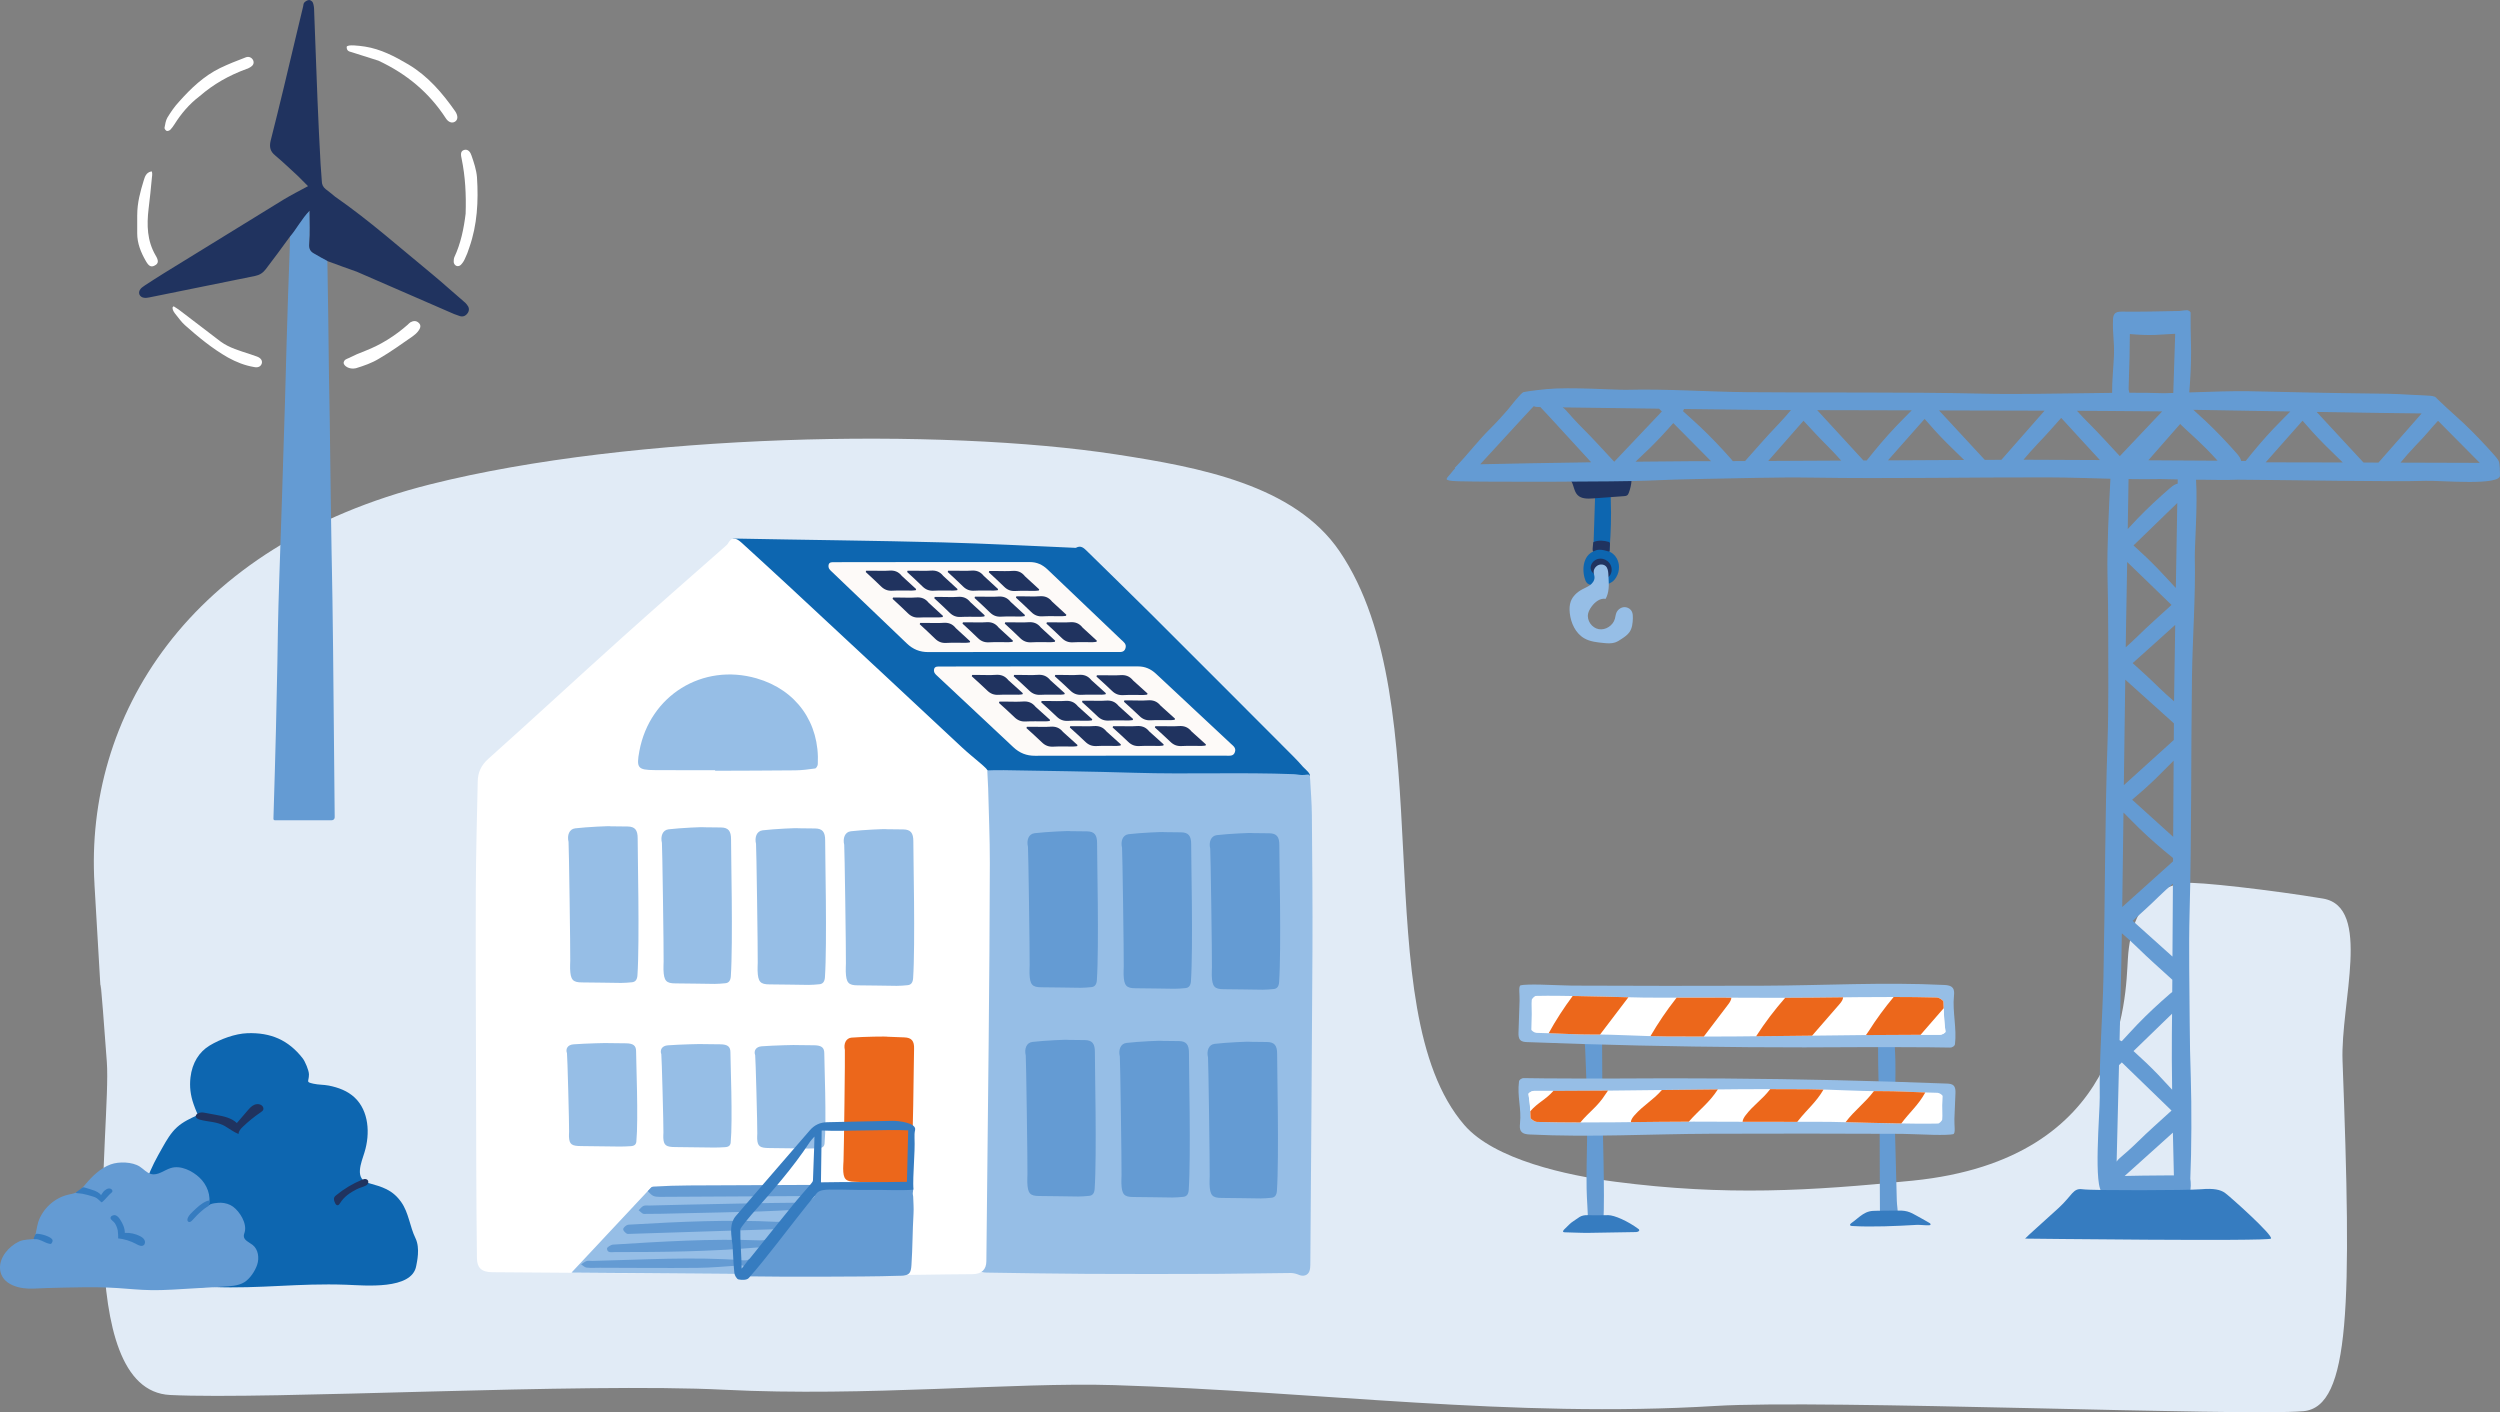 <?xml version="1.0" encoding="UTF-8"?>
<svg id="Ebene_1" data-name="Ebene 1" xmlns="http://www.w3.org/2000/svg" viewBox="0 0 1028.86 581.2">
  <rect x="0" y="0" width="1028.86" height="581.2" fill="#808080" stroke="none"/>
  <defs>
    <style>
      .cls-1 {
        fill: #367cc0;
      }

      .cls-2 {
        fill: #0d66b0;
      }

      .cls-3 {
        fill: #20335f;
      }

      .cls-4 {
        fill: #fff;
      }

      .cls-5 {
        fill: #e1ebf6;
      }

      .cls-6 {
        fill: #ec671b;
      }

      .cls-7 {
        fill: #fdfaf8;
      }

      .cls-8 {
        fill: #649bd3;
      }

      .cls-9 {
        fill: #96bee6;
      }
    </style>
  </defs>
  <path class="cls-5" d="M38.87,363.81c5.6,94.45-.49-2.81,5.1,73.28,1.91,25.96-14.51,134.98,26.03,137.01,40.54,2.03,169.61-5.13,228.08-2.16,58.47,2.97,119.24-3.18,160.52-1.9,83.67,2.6,163.84,13.68,247.38,8.57,44.8-2.74,217.65,4.38,242,2.15,19.43-1.78,19.81-44.63,16.08-144.11-.89-23.8,12.21-63.46-8.07-66.85-20.28-3.39-52.01-7.08-56.99-6.4-8.72,1.19-21.77,6.49-23.28,31.09-1.02,16.58-1.22,82.61-88.58,91.4-42.07,4.23-77.03,6.34-122.37.45-19.84-2.58-49.85-9.09-62.15-23.36-41.39-48.04-8.52-173.05-51.31-236.06-18.6-27.39-57.9-34.66-91.86-39.89-71.96-11.08-199.13-8.62-282.29,12.27-100.49,25.23-142.32,96.34-138.28,164.52Z"/>
  <g>
    <path class="cls-2" d="M662.82,195.12c0,.16,0,.48,0,.87,0,.94,0,2.25,0,2.56-.04,4.17.17,8.33.19,12.5.02,6.14-.33,12.3-.88,18.42-.34,3.81-1.54,5.25-4.32,3.25-1.41-1.02-2.2-2.71-2.14-4.45.17-5.56.59-19.2.88-27.09.08-2.06-.27-.02-.13-5,0-.09-.1-1.21.33-1.39s4-.62,4.66-.58,1.41.77,1.41.92Z"/>
    <path class="cls-3" d="M646.46,197.71c1.27,1.82,1.21,4.42,2.76,6.01,1.57,1.62,4.14,1.56,6.39,1.4,4.24-.31,8.47-.62,12.71-.93.49-.04,1.01-.08,1.39-.39.31-.25.47-.63.62-1,.61-1.6.99-3.29,1.12-5.01"/>
    <g>
      <g>
        <g>
          <g>
            <path class="cls-8" d="M867.52,490.86s.01,0,.02,0c-.04,0-.05,0-.02,0Z"/>
            <path class="cls-8" d="M1028.85,195.52c0,.06.01-1.11-.08-2.3.07.07-.04-1.37-.19-2.63-.11-.9-.75-1.8-2.02-3.23-4.07-4.6-8.31-9.08-12.78-13.29-3.04-2.85-6.21-5.56-9.21-8.45-.22-.21-1.17-1.12-1.85-1.76-.03-.03-.05-.05-.08-.08l-.07-.25s-.06.07-.09.1c-.17-.16-.31-.3-.39-.37-.03-.03-.17-.05-.34-.06-.65-.27-1.7-.39-3.86-.47-11.77-.47-7.89-.64-22.74-.79-14.53-.15-33.37-.57-49.9-.94-5.47-.12-16.13.22-24.27.5.47-5.65.77-11.33.75-16.99-.01-4.17-.22-8.33-.19-12.5,0-.31,0-1.62,0-2.56,0-.39,0-.71,0-.87,0-.15-.75-.88-1.41-.92-.42-.02-1.99.15-3.2.32h0c-6.18.17-18.27.36-22.4.27-1.92.1-4.78-.64-4.93,3.13-.25,6.07.62,9.01.38,15.08-.15,3.89-.84,10.98-.75,15.22-3.37.04-6.46.09-9.12.12-14.83.13-29.63.55-44.48.2-32.19-.73-64.31-.3-96.49-.6-16.58-.16-33.18-1.41-49.72-.98-4.35.11-23.09-1.23-33.01-.28,0,0-6.72.66-9.36,1.22-1.12.24-5.92,6.56-6.67,7.42-1.63,1.88-4.36,4.93-6.7,7.24-6.13,6.08-8.98,10.38-15.02,16.55l.24.13c-.65.62-1.22,1.37-1.81,2.12-1.76,2.25-3.83,3.03,3.12,3.24,11.93.35,65.92.24,77.68-.26,7.51-.32,15.03-.59,22.55-.7,15.19-.23,30.34-.78,45.55-.54,32.2.5,64.31-.17,96.5-.1,8.68.02,17.36.34,26.04.56-.6,11.73-1.46,28.3-1.2,39.83.18,8.03.31,16.06.3,24.09-.03,14.83.22,29.63-.29,44.48-1.09,32.18-1.01,64.3-1.67,96.48-.34,16.58-1.78,33.16-1.53,49.7.09,5.89-2.78,38.11,1.31,39.22.72,0,1.44.02,2.16,0-.02.01-.04.02-.07.02,1.08-.04,26.12-.04,30.13-.16.31,0,1.62-.06,2.56-.09.39-.01.71-.03.87-.03.15,0,.43-.74.5-2.62.05-1.18-.1-2.1-.19-2.83.53-11.92.57-29.8.2-41.57-.24-7.52-.42-15.04-.45-22.56-.06-15.19-.45-30.34-.04-45.55.86-32.19.54-64.31.97-96.49.22-16.58,1.54-33.18,1.17-49.71-.09-4.18,1.21-21.65.5-31.81,1.29.01,2.5.02,3.61.02,4.57.1,9.43.14,13.58-.03,21.83.13,63.45.93,77.38.47,6.05-.2,31.19,2.21,30.51-2.37ZM876.03,159.48c.34-9.59.5-16.73.49-22.01,3.48.32,6.99.48,10.5.36,2.72-.09,5.45-.36,8.17-.46-.28,8-.63,19.39-.79,24.35,0,0,0,0,0,0-1.94.07-3.34.11-3.92.11-4.83-.17-9.64-.22-14.18-.2-.15-1.31-.33-.7-.27-2.15ZM609.16,191.08c6.9-7.42,17.69-19.37,22.03-23.91.4.21.99.33,1.83.34.28,0,.59,0,.91.01,4.37,4.6,14.2,15.47,20.92,22.73-17.15.26-35.17.57-45.69.82ZM664.32,190.02c-4.38-4.69-8.66-9.47-13.22-14-2.34-2.32-5.07-5.37-6.7-7.24-.39-.45-.84-.82-1.34-1.12,10.22.14,25.17.34,39.72.53.4.4.78.78,1.15,1.15-4.5,4.73-11.96,12.58-16.55,17.47-.71.76-1.75,1.85-3.05,3.22ZM695.66,189.81c-4.28,0-12.58.07-22.57.2,1.94-1.85,3.91-3.67,5.83-5.55,3.37-3.31,6.6-6.79,9.71-10.35,4.47,4.54,11.12,11.24,15.54,15.69-3.61.01-6.51.01-8.51.01ZM713.13,189.77c-.23-.3-.48-.61-.77-.94-4.07-4.6-8.31-9.08-12.78-13.29-2.28-2.15-4.64-4.21-6.95-6.33.18-.31.33-.6.43-.88,14.3.18,26.93.33,32.47.38,2.29.02,6.3.04,11.54.06-1.58,1.87-3.72,4.33-5.61,6.28-4.59,4.76-8.88,9.78-13.29,14.7-1.75,0-3.43.01-5.04.02ZM727.7,189.7c4.26-4.81,9.9-11.28,14.52-16.54,3.32,3.59,6.63,7.18,10.1,10.62,1.8,1.78,3.82,3.99,5.41,5.77-10.52.05-20.83.1-30.02.15ZM768.31,189.42s-.04.05-.06.08c-.46,0-.91,0-1.37,0-5.17-5.58-13.39-14.64-19.03-20.71,11.02.03,24.72.06,38.91.09-2.14,2.19-4.32,4.33-6.43,6.55-4.23,4.45-8.21,9.17-12.02,13.98ZM776.97,189.46c4.38-4.93,10.77-12.14,14.83-16.76.08-.09.17-.19.26-.3,2.93,3.4,5.95,6.73,9.11,9.9,2.35,2.37,4.79,4.65,7.17,7-9.35.04-20.17.1-31.37.16ZM816.84,189.26c-1.82-1.95-3.25-3.49-4.15-4.47-4-4.36-10.23-11.08-14.69-15.88,15.53.03,30.95.07,43.43.1-5.58,6.31-13.09,14.97-17.76,20.22-2.1,0-4.39.02-6.83.03ZM836.07,189.21c-.87,0-1.99,0-3.33,0,1.6-1.9,3.82-4.45,5.77-6.48,3.36-3.49,6.57-7.12,9.77-10.75,5.11,5.56,11.45,12.54,15.93,17.35-12.49-.07-23.17-.11-28.15-.12ZM859.17,173.72c-1.44-1.42-3.02-3.12-4.41-4.66,4.86.02,8.71.04,11.17.06,14.15.12,12.93.14,23.9.19-4.47,4.71-10.47,11.03-14.38,15.19-.71.76-1.75,1.85-3.05,3.22-4.38-4.69-8.66-9.47-13.22-14ZM875.44,231.3c4.66,4.53,10.93,10.61,15.06,14.58.75.72,1.83,1.77,3.18,3.08-4.74,4.33-9.57,8.56-14.14,13.07-1.44,1.42-3.16,2.99-4.71,4.36.07-4.86.14-8.7.18-11.17.12-6.1.27-14.83.42-23.92ZM873.9,334.38c2.17,2.16,4.29,4.37,6.48,6.5,4.4,4.28,9.08,8.31,13.85,12.17.03.02.05.04.08.06,0,.46,0,.91,0,1.37-5.63,5.11-14.79,13.23-20.92,18.8.15-11.02.33-24.72.52-38.91ZM888.42,368.99c1.8-1.78,4.03-3.78,5.83-5.34-.06,10.52-.13,20.83-.19,30.02-4.76-4.32-11.17-10.03-16.38-14.7,3.63-3.28,7.25-6.55,10.74-9.98ZM894.36,344.4c-4.88-4.43-12.02-10.91-16.6-15.02-.09-.08-.19-.17-.29-.26,3.44-2.89,6.79-5.88,10-9,2.39-2.33,4.7-4.74,7.08-7.09-.06,9.35-.13,20.17-.19,31.37ZM872.3,428.08c.34-14.3.63-26.92.74-32.46.05-2.29.11-6.3.19-11.54,1.86,1.6,4.28,3.77,6.22,5.68,4.71,4.64,9.68,8.99,14.56,13.45-.01,1.75-.02,3.43-.04,5.04-.3.22-.62.48-.95.76-4.64,4.02-9.18,8.21-13.43,12.63-2.17,2.26-4.26,4.6-6.41,6.88-.31-.19-.6-.33-.88-.44ZM893.9,417.2c-.03,3.61-.06,6.51-.08,8.51-.07,5.96-.01,14.2.11,22.75-1.88-2.02-3.74-4.07-5.65-6.07-3.27-3.41-6.72-6.67-10.24-9.83,4.59-4.42,11.36-10.99,15.86-15.37ZM894.61,304.53c-1.97,1.8-3.53,3.21-4.52,4.1-4.41,3.96-11.19,10.11-16.04,14.51.21-15.53.41-30.95.59-43.43,6.25,5.65,14.83,13.26,20.02,17.99-.02,2.1-.03,4.39-.05,6.83ZM894.77,285.3c-.01.87-.02,1.99-.04,3.33-1.88-1.62-4.41-3.87-6.41-5.84-3.45-3.4-7.05-6.65-10.64-9.89,5.62-5.04,12.66-11.31,17.52-15.74-.2,12.48-.37,23.17-.43,28.14ZM895.45,241.98c-2.42-2.54-4.75-5.16-7.18-7.68-3.27-3.41-6.72-6.67-10.24-9.83,5.41-5.2,13.83-13.39,18.02-17.47-.17,9.74-.39,22.48-.6,34.98ZM871.09,478.07c.26-10.21.62-25.16.97-39.71.4-.39.79-.77,1.16-1.13,4.68,4.55,12.45,12.1,17.28,16.74.75.72,1.83,1.77,3.18,3.08-4.74,4.33-9.57,8.56-14.14,13.07-2.34,2.31-5.42,5.01-7.32,6.62-.45.38-.83.83-1.13,1.33ZM896.19,199.05c-.85.11-1.92.76-3.18,1.85-4.64,4.02-9.18,8.21-13.43,12.63-1.33,1.38-2.62,2.79-3.92,4.2.13-8.02.25-15.43.33-20.57,4.34.07,8.67.08,13,0,2.45.06,4.89.11,7.24.15-.01.55-.02,1.13-.03,1.73ZM874.39,483.96c5.56-5.03,13.99-12.51,19.85-17.83.15,6.95.3,13.11.4,17.21,0,.13.01.25.02.38-2.19.02-3.73.03-5.02.03-5.53.01-11.1.13-15.26.21ZM884.12,189.44c3.97-4.49,8.91-10.16,13.11-14.95,3.84,3.75,5.56,5.02,10.61,10.03,1.57,1.56,3.32,3.44,4.79,5.08-8.22-.05-18.31-.11-28.52-.17ZM922.33,189.68c-.12-.85-.78-1.91-1.89-3.16-4.07-4.6-8.31-9.08-12.78-13.29-1.65-1.55-3.33-3.05-5.01-4.57,9.09.15,24.24.41,39.92.68-2.22,2.29-4.51,4.53-6.71,6.84-4.09,4.3-7.95,8.86-11.64,13.51-.6,0-1.23,0-1.89-.01ZM932.42,190.28c4.38-4.93,10.82-12.2,14.91-16.85.08-.09.17-.19.26-.3,2.93,3.4,5.95,6.73,9.11,9.9,2.45,2.47,5,4.84,7.46,7.3-11.27-.02-22.37-.04-31.74-.06ZM978.85,190.37c-2.04,0-4.09,0-6.15-.01-1.98-2.12-3.52-3.79-4.48-4.83-4.04-4.4-10.35-11.2-14.82-16.01,18.56.31,36.05.58,43.21.63-5.68,6.43-13.22,15.12-17.76,20.22ZM987.9,190.39c1.61-1.93,4.04-4.73,6.14-6.92,5.47-5.67,4.96-5.58,9.32-10.31,5.29,5.37,13.2,13.33,17.17,17.33-7.32-.04-19.22-.07-32.63-.1Z"/>
          </g>
          <path class="cls-8" d="M865.79,490.85c-.12.02-.23,0-.34-.03-.1,0-.2,0-.3,0,.03.11.55.01.64.02Z"/>
        </g>
        <path class="cls-1" d="M833.41,509.74c.75-.9,8.28-7.53,13.85-12.65,5.57-5.12,5.87-8.25,9.79-7.66,3.91.59,43.51.47,48.78,0,5.27-.47,7.98.2,9.79,1.45,1.81,1.25,20.17,17.66,18.97,18.86-1.2,1.2-101.17,0-101.17,0Z"/>
      </g>
      <path class="cls-2" d="M652.12,237.81c.22.79.47,1.62,1.07,2.19.49.46,1.15.68,1.8.83,2.23.52,4.61.35,6.74-.47,1.06-.41,2.09-1,2.8-1.9,3.76-4.76,1.35-12.35-5.83-12.14-6.8.2-7.86,6.98-6.58,11.5Z"/>
    </g>
    <path class="cls-3" d="M655.16,231.85c-.53.83-.72,1.9-.37,2.82.42,1.11,1.5,1.8,2.55,2.36,1.32.7,2.93,1.31,4.26.63.92-.47,1.47-1.49,1.63-2.52.18-1.21-.13-2.5-.9-3.45-1.9-2.37-5.49-2.48-7.17.17Z"/>
    <path class="cls-9" d="M660.81,246.45c-2.32-.39-4.47,1.33-5.84,3.24-.62.86-1.16,1.8-1.39,2.83-.63,2.82,1.53,5.9,4.37,6.41,2.84.51,5.87-1.49,6.65-4.27.22-.8.29-1.64.59-2.41.5-1.24,1.69-2.21,3.02-2.36,1.33-.15,2.74.56,3.35,1.75.43.84.45,1.82.43,2.77-.04,2.02-.26,4.14-1.42,5.78-.81,1.14-2,1.94-3.16,2.72-.88.59-1.77,1.18-2.78,1.51-1.53.5-3.19.35-4.79.19-2.68-.27-5.46-.56-7.8-1.89-3.63-2.06-5.57-6.3-6.01-10.45-.17-1.61-.14-3.27.42-4.78.8-2.16,2.62-3.82,4.65-4.91,1.1-.59,2.29-1.05,3.29-1.79s1.84-1.87,1.83-3.12c0-.75-.31-1.47-.35-2.21-.07-1.75,1.66-3.35,3.4-3.14,2.88.35,2.57,3.5,2.72,5.6.21,2.87.23,5.93-1.19,8.52Z"/>
    <path class="cls-3" d="M658.8,226.25c1.09.08,2.15.41,3.2.7.08.02.17.05.25.02.16-.06.18-.27.18-.44-.02-.71.17-2.14.15-2.84,0-.07-.2-.48-.24-.54-.05-.08-.15-.11-.23-.13-1.99-.56-4.18-.78-6.1-.02-.11.04-.22.09-.29.19-.05.09-.06.2-.06.3,0,.6-.6,3.78.17,3.41.77-.36,1.18-.51,1.56-.58.46-.08.93-.1,1.4-.06Z"/>
  </g>
  <g>
    <path class="cls-8" d="M136.56,337.57h-23.46c-.32,0-.58-.27-.57-.6.87-27.85,1.37-49.36,1.62-64.02.13-8.58.25-18.93.76-34.2.38-11.23.76-22.59,1.14-33.82.38-13.5.88-27.01,1.26-40.51.25-7.7.38-15.27.63-22.97.38-12.75.76-25.36,1.26-38.11,0-1.77.13-3.91.13-6.18,2.78-3.66,4.67-7.19,8.08-10.6,0,4.92.25,9.21-.13,13.5-.13,2.27.5,3.41,2.27,4.29s3.41,1.77,5.17,2.65c.25,15.02.5,30.29.63,45.3.25,13.88.5,27.89.63,41.77.13,7.32.13,13.12.25,18.55.13,11.86.38,20.57.38,22.34.25,10.91.63,42.11,1.13,101.4,0,.66-.52,1.2-1.18,1.2Z"/>
    <path class="cls-3" d="M134.97,107.52c-2.02-1.01-3.66-2.02-5.43-3.03-1.77-.88-2.52-2.02-2.27-4.29.38-4.29.13-8.58.13-13.5-3.28,3.41-5.3,7.45-8.2,10.85-3.28,4.54-6.56,8.96-9.84,13.25-1.14,1.51-2.52,2.4-4.42,2.78-14.51,2.9-29.02,5.93-43.54,8.83-.63.13-1.39.25-2.15.13-1.89-.25-2.65-2.15-1.39-3.66.5-.63,1.26-1.01,1.89-1.51,2.52-1.64,5.05-3.28,7.7-4.92,16.41-10.1,32.81-20.19,49.22-30.29,3.15-1.89,6.56-3.66,10.1-5.55-1.51-1.51-2.9-2.9-4.29-4.29-3.03-2.78-6.06-5.68-9.21-8.33-2.02-1.64-2.52-3.41-1.89-6.06,3.66-14.39,7.07-28.77,10.47-43.16,1.01-4.04,1.89-8.08,2.9-12.11.13-.63.13-1.26.5-1.64.5-.5,1.26-1.01,2.02-1.01.5,0,1.39.63,1.51,1.14.38,1.01.5,2.15.5,3.28.5,12.24.88,24.61,1.39,36.85.38,8.71.76,17.54,1.26,26.25.13,2.27.38,4.67.5,6.94,0,1.39.5,2.52,1.64,3.41,1.26.88,2.52,2.02,3.79,3.03,14.01,9.72,26.75,21.07,40,31.93,4.42,3.66,8.71,7.57,13,11.23.5.38.88.76,1.26,1.26.88,1.01,1.14,2.15.5,3.28-.76,1.26-1.89,1.89-3.28,1.51-1.64-.5-3.15-1.14-4.8-1.89-12.62-5.43-25.11-10.98-37.73-16.41-3.91-1.39-7.82-2.78-11.86-4.29Z"/>
    <path class="cls-4" d="M155.8,24.99c-3.91-1.26-7.57-2.4-11.11-3.53-.88-.25-2.02-.38-2.02-2.15.25-1.14,5.05-.5,7.57-.13,6.44,1.01,12.24,4.04,17.79,7.32,8.08,4.8,14.01,11.74,19.31,19.31,1.26,1.89,1.14,3.53-.13,4.29s-2.78.13-3.79-1.51c-6.81-10.47-16.03-18.17-27.64-23.6Z"/>
    <path class="cls-4" d="M191.63,87.83c.25-7.7-.13-15.14-1.64-22.46-.25-1.26-.76-3.15,1.01-3.66,1.64-.5,2.65,1.01,3.03,2.27,1.01,2.9,2.02,5.93,2.27,8.96.63,9.84.13,19.56-3.15,28.9-.5,1.64-1.14,3.28-1.89,4.8-.38.88-1.01,1.77-1.64,2.4-1.14,1.01-2.65.38-2.9-1.14,0-.63,0-1.39.25-2.02,2.65-5.68,3.91-11.74,4.67-18.05Z"/>
    <path class="cls-4" d="M82.1,39.62c-4.29,3.28-7.57,7.19-10.35,11.61-.5.76-1.01,1.51-1.64,2.15-.38.38-1.14.63-1.51.5s-1.01-.88-.88-1.39c.25-1.39.5-2.9,1.14-4.04,1.39-2.27,2.9-4.54,4.8-6.56,4.92-5.55,10.22-10.6,16.91-13.88,3.41-1.64,6.94-3.03,10.6-4.42,1.26-.5,2.52.13,3.03,1.26.5,1.26-.13,2.15-1.14,2.78-.5.25-1.01.63-1.64.76-7.19,2.65-13.5,6.18-19.31,11.23Z"/>
    <path class="cls-4" d="M141.41,149.29c.25-1.39,1.26-1.51,2.02-1.89,2.27-1.14,4.54-2.15,6.94-3.03,6.44-2.52,12.24-6.18,17.41-10.73.38-.38.76-.76,1.14-1.01,1.14-.63,2.4-.76,3.41.25,1.14,1.01.63,2.27-.13,3.28-.63.88-1.51,1.64-2.4,2.27-4.54,3.15-9.09,6.44-13.88,9.21-2.9,1.77-6.18,2.9-9.46,3.91-2.78.63-5.05-1.01-5.05-2.27Z"/>
    <path class="cls-4" d="M56.48,88.46c0-5.05,1.26-9.59,2.65-14.13.5-1.51.88-3.28,3.15-3.79.5-.13.38,1.77.25,2.4-.38,4.42-.88,8.83-1.39,13.12-.76,6.56-.63,13,2.9,19.06,1.39,2.27,1.14,3.41-.38,4.16-1.39.76-2.4.38-3.66-1.89-2.02-3.53-3.53-7.19-3.53-11.36v-7.57Z"/>
    <path class="cls-4" d="M71.88,128.84c-.88-1.14-.88-2.02-.88-2.27.13-.13.25-.5.5-.5.88.63,1.89,1.14,2.78,1.89,5.55,4.16,10.98,8.45,16.53,12.62,3.66,2.65,7.95,3.79,12.11,5.17,1.01.38,1.89.63,2.9,1.01,1.64.63,2.27,1.77,1.89,2.9-.38,1.14-1.51,1.77-3.15,1.39-3.79-.63-7.32-2.02-10.73-3.91-6.44-3.66-12.24-8.45-17.79-13.38-1.39-1.26-2.65-3.03-4.16-4.92Z"/>
  </g>
  <g>
    <path class="cls-8" d="M654.24,422.39c-3.45.99-1.99,5.66-1.86,9.39.22,6.34.5,12.69.73,19.03.46,12.71-.33,25.59-.15,38.33.07,4.81.56,9.1.53,13.78,0,.6.39.8.95.84.86.06,3.36-.02,4.21,0,.92.01-.95.04.16,0,.93-.03,1.01-.34,1.05-.9.65-11.23-.32-37.94-.41-48.59-.08-10.33-.04-21.2-.15-31.55-2.33-.59-3.95-.65-5.06-.33Z"/>
    <path class="cls-8" d="M778.76,503.59c3.45-.99,1.99-5.66,1.86-9.39-.22-6.34-.5-21.65-.73-27.99-.46-12.71.33-16.63.15-29.37-.07-4.81-.56-9.1-.53-13.78,0-.6-.39-.8-.95-.84-.86-.06-3.36.02-4.21,0-.92-.01.95-.04-.16,0-.93.03-1.01.34-1.05.9-.65,11.23.32,28.98.41,39.63.08,10.33.04,30.16.15,40.5,2.33.59,3.95.65,5.06.33Z"/>
    <path class="cls-9" d="M624.93,424.98c-.03,1.09,0,2.32.78,3.08.7.69,1.79.77,2.77.81,30.41,1.17,60.84,1.86,91.28,2.09,15.22.11,30.43.11,45.65-.01,1.89-.02,29.62-.03,37.08.17,1.17.03,2-.83,2.06-1.31.82-6.5-1.07-13.51-.41-19.94.11-1.11.2-2.35-.47-3.24-.75-1.01-2.17-1.21-3.43-1.27-25.2-1.24-49.34.21-74.61.3-26.21.09-52.43.09-78.64-.04-2.33-.01-8.05-.29-13.04-.41-3.63-.08-7.03,0-8.09.28-1.06.28-.4,3.59-.49,6.29-.16,4.69-.37,10.83-.44,13.21Z"/>
    <path class="cls-4" d="M632.24,425.07c9.15.18,15.67.71,22.87.68,10.63-.04,19.91.7,30.54.79,37.62.32,74.2-.81,112.85-.7.79,0,2.23-.85,2.16-1.29-.61-4.24-.69-8.04-.86-12.31-.02-.54-1.76-1.69-2.6-1.71-21.59-.58-42.85.12-64.48.12-16.43,0-31.96-.18-48.39-.06-10.4.08-22.2-.48-33.94-.64-6.33-.09-11.96-.24-18.31-.09-.47.01-1.65,1.11-1.7,1.68-.18,1.89.05,4.06,0,5.8-.06,2.11-.11,4.23-.17,6.34-.01.49,1.34,1.37,2.04,1.38Z"/>
    <g>
      <path class="cls-4" d="M798.5,425.85c.79,0,2.23-.85,2.16-1.29-.48-3.33-.63-6.4-.76-9.62-3.16,3.64-6.33,7.28-9.49,10.92,2.69,0,5.37-.01,8.09,0Z"/>
      <path class="cls-6" d="M650.38,409.95c-1.08-.02-2.11-.03-3.16-.05-3.63,4.87-6.94,9.98-9.87,15.31,6.61.23,11.97.56,17.74.54,1.15,0,2.28,0,3.4.02,3.89-5.11,7.77-10.23,11.66-15.34-6.44-.16-13.11-.38-19.78-.47Z"/>
      <path class="cls-6" d="M712.54,410.6c-7.47-.03-14.91-.06-22.5-.03-.13.16-.26.32-.38.47-3.83,4.87-7.3,10.02-10.42,15.37,2.1.06,4.22.11,6.4.13,5.2.04,10.37.06,15.54.05,3.39-4.46,6.78-8.91,10.16-13.37.58-.76,1.16-1.73,1.2-2.63Z"/>
      <path class="cls-6" d="M758.53,410.44c-7.92.09-15.86.19-23.85.2-4.37,4.97-8.37,10.27-11.96,15.83,7.67-.07,15.34-.16,23.04-.25,3.8-4.37,7.59-8.73,11.39-13.1.66-.76,1.34-1.75,1.38-2.68Z"/>
      <path class="cls-6" d="M797.19,410.53c-5.98-.16-11.93-.22-17.87-.22-3.71,4.45-7.15,9.13-10.25,14.02-.36.57-.76,1.12-1.15,1.65,7.44-.07,14.93-.11,22.49-.12,3.16-3.64,6.33-7.28,9.49-10.92-.04-.88-.07-1.77-.11-2.69-.02-.54-1.76-1.69-2.6-1.71Z"/>
    </g>
    <g>
      <path class="cls-9" d="M804.76,449.83c.03-1.09,0-2.32-.78-3.08-.7-.69-1.79-.77-2.77-.81-30.41-1.17-60.84-1.86-91.28-2.09-15.22-.11-30.43-.11-45.65.01-1.89.02-29.62.03-37.08-.17-1.17-.03-2,.83-2.06,1.31-.82,6.5,1.07,10.95.41,17.38-.11,1.11-.2,2.35.47,3.24.75,1.01,2.17,1.21,3.43,1.27,25.2,1.24,49.34-.21,74.61-.3,26.21-.09,52.43-.09,78.64.04,2.33.01,8.05.29,13.04.41,3.63.08,7.03,0,8.09-.28s.4-3.59.49-6.29c.16-4.69.37-8.27.44-10.65Z"/>
      <path class="cls-4" d="M797.45,449.74c-9.15-.18-15.67-.71-22.87-.68-10.63.04-19.91-.7-30.54-.79-37.62-.32-74.2.81-112.85.7-.79,0-2.23.85-2.16,1.29.61,4.24.69,5.48.86,9.75.02.54,1.76,1.69,2.6,1.71,21.59.58,42.85-.12,64.48-.12,16.43,0,31.96.18,48.39.06,10.4-.08,22.2.48,33.94.64,6.33.09,11.96.24,18.31.09.47-.01,1.65-1.11,1.7-1.68.18-1.89-.05-4.06,0-5.8.06-2.11.11-1.67.17-3.78.01-.49-1.34-1.37-2.04-1.38Z"/>
      <g>
        <path class="cls-4" d="M631.19,448.96c-.79,0-2.23.85-2.16,1.29.48,3.33.63,3.84.76,7.06,3.16-3.64,6.33-4.72,9.49-8.36-2.69,0-5.37.01-8.09,0Z"/>
        <path class="cls-6" d="M779.31,462.3c1.08.02,2.11.03,3.16.05,3.63-4.87,6.94-7.42,9.87-12.75-6.61-.23-11.97-.56-17.74-.54-1.15,0-2.28,0-3.4-.02-3.89,5.11-7.77,7.67-11.66,12.78,6.44.16,13.11.38,19.78.47Z"/>
        <path class="cls-6" d="M717.15,461.66c7.47.03,14.91.06,22.5.03.13-.16.26-.32.38-.47,3.83-4.87,7.3-7.46,10.42-12.81-2.1-.06-4.22-.11-6.4-.13-5.2-.04-10.37-.06-15.54-.05-3.39,4.46-6.78,6.36-10.16,10.81-.58.76-1.16,1.73-1.2,2.63Z"/>
        <path class="cls-6" d="M671.16,461.81c7.92-.09,15.86-.19,23.85-.2,4.37-4.97,8.37-7.71,11.96-13.27-7.67.07-15.34.16-23.04.25-3.8,4.37-7.59,6.17-11.39,10.54-.66.76-1.34,1.75-1.38,2.68Z"/>
        <path class="cls-6" d="M632.5,461.72c5.98.16,11.93.22,17.87.22,3.71-4.45,7.15-6.57,10.25-11.46.36-.57.76-1.12,1.15-1.65-7.44.07-14.93.11-22.49.12-3.16,3.64-6.33,4.72-9.49,8.36.04.88.07,1.77.11,2.69.02.54,1.76,1.69,2.6,1.71Z"/>
      </g>
    </g>
    <path class="cls-1" d="M769.31,498.55c1.01-.24,2.06-.26,3.1-.27,2.64-.03,5.28-.05,7.93-.08,1.53-.02,3.08-.03,4.56.36,1.43.38,2.74,1.11,4.02,1.84,1.75.99,4.63,2.55,5.26,2.97s.31.86-.23.89c-1.33.08-3.93-.24-5.26-.16-8.16.47-18.25.95-26.41.46-1.41-.08-.91-.85-.29-1.26.83-.56,1.59-1.22,2.37-1.85,1.49-1.2,3.04-2.43,4.95-2.89Z"/>
    <path class="cls-1" d="M653.45,500.09c3.08.12,5.85,0,8.4,0s8.07,2.44,12.4,5.65c.13.09.26.2.33.34.26.58-.63.96-1.26.97-6.52.11-13.04.22-19.55.33-3.08.05-8.23-.23-9.74-.23s-.39-1.11-.06-1.41c1.28-1.15,2.2-2.35,3.49-3.13,2.1-1.27,2.92-2.64,6-2.52Z"/>
  </g>
  <g>
    <g>
      <g>
        <path class="cls-2" d="M459.46,322.4c18.09-.39,36.19-.71,54.28-1.23,6.06-.17,12.12-.74,18.16-1.34,1.42-.14,5.5.36,6.84-.31,1.36-.68-1.8-3.13-2.52-3.96-1.26-1.45-2.56-2.86-3.92-4.22-19.56-19.6-39.11-39.21-58.72-58.76-8.76-8.74-17.67-17.34-26.48-26.02-1.23-1.21-2.43-2.14-4.26-1.14-.19.11-.5.03-.75.02-18.01-.76-36.01-1.74-54.03-2.22-27.3-.73-58.4-1.03-85.71-1.58-1.59-.03-.72.76-1.45,2.36-.74,1.6,1.27,2.27,2.43,3.44,5.86,5.93,11.56,12.01,17.63,17.71,25.27,23.72,50.65,47.33,75.99,70.98,1.19,1.11,2.43,1.99,1.85,4.04-.43,1.53,1.18,2.87,3.06,2.93,1.76.06,3.53.01,5.29-.02,17.44-.27,34.89-.55,52.33-.83,0,.05,0,.09,0,.14Z"/>
        <path class="cls-9" d="M401.67,416.76c-.18,22.97-.43,45.94-.51,68.91-.04,11.26.23,22.53.39,33.79.04,2.93,1.4,4.23,4.53,4.27,13.76.2,27.52.45,41.27.52,17.75.09,35.49.07,53.24,0,10.22-.04,20.44-.28,30.66-.35,1.13,0,2.33.34,3.39.79,1.76.75,3.64.19,4.25-1.58.28-.81.35-1.71.36-2.58.31-43.19.67-86.37.88-129.56.09-18.52-.09-37.05-.24-55.58-.04-4.88-.44-9.75-.71-14.62-.13-2.27-.15-2.13-2.43-1.85-1.37.17-2.81-.25-4.22-.31-21.65-.84-43.75.09-65.41-.57-17.99-.55-36-.76-54-1.08-2.68-.05-5.36.04-8.04.14-2.34.09-2.46-1.24-2.51,1.07-.22,10.14-.49,20.27-.58,30.41-.2,22.72-.3,45.44-.45,68.16.04,0,.08,0,.12,0Z"/>
        <path class="cls-4" d="M406.33,317.32c1.03-.44-5.94-5.54-10.21-9.53-23.65-22.1-47.37-44.16-71.08-66.21-6.49-6.04-13.06-12.01-19.6-18.01-2.73-2.5-4.32-2.75-6.01.34-.14.26-2.04,1.88-2.27,2.09-14.12,12.42-27.2,23.88-41.18,36.43-18.41,16.53-36.52,33.33-54.97,49.82-3.07,2.74-4.32,5.68-4.4,9.25-.31,14.8-.73,29.6-.79,44.4-.1,25.29.02,50.58.09,75.88.06,25.35.06,50.71.37,76.06.05,3.72,1.71,5.7,6.24,5.73,51.94.31,103.88.84,155.82,1.18,13.95.09,27.9-.3,41.86-.37,3.84-.02,5.7-1.94,5.73-5.3.3-30.1.67-60.2.95-90.3.23-24.55.44-49.1.48-73.65.02-10.23-.45-20.47-.69-30.7-.01-.43-.35-6.93-.35-7.11Z"/>
        <path class="cls-8" d="M500.75,343.7c-2.4.29-3.35,2.84-2.69,5.57.15.64.78,45.3.7,48.86-.02,1.1-.09,2.19-.06,3.29.15,4.65,1.12,5.68,4.95,5.68,5.34.01,10.69.17,16.03.21,1.48.01,2.95-.14,4.43-.27,1.49-.12,2.19-1.09,2.31-2.91.93-13.76.05-51.25.09-56.24.03-3.55-1.14-4.91-4.12-4.96-2.33-.04-4.66-.05-6.99-.08,0-.19-9.77.26-14.64.84Z"/>
        <path class="cls-8" d="M464.46,343.31c-2.4.29-3.35,2.84-2.69,5.57.15.64.78,45.3.7,48.86-.02,1.1-.09,2.19-.06,3.29.15,4.65,1.12,5.68,4.95,5.68,5.34.01,10.69.17,16.03.21,1.48.01,2.95-.14,4.43-.27,1.49-.12,2.19-1.09,2.31-2.91.93-13.76.05-51.25.09-56.24.03-3.55-1.14-4.91-4.12-4.96-2.33-.04-4.66-.05-6.99-.08,0-.19-9.77.26-14.64.84Z"/>
        <path class="cls-8" d="M425.74,342.91c-2.4.29-3.35,2.84-2.69,5.57.15.64.78,45.3.7,48.86-.02,1.1-.09,2.19-.06,3.29.15,4.65,1.12,5.68,4.95,5.68,5.34.01,10.69.17,16.03.21,1.48.01,2.95-.14,4.43-.27,1.49-.12,2.19-1.09,2.31-2.91.93-13.76.05-51.25.09-56.24.03-3.55-1.14-4.91-4.12-4.96-2.33-.04-4.66-.05-6.99-.08,0-.19-9.77.26-14.64.84Z"/>
        <path class="cls-8" d="M499.84,429.6c-2.4.29-3.35,2.84-2.69,5.57.15.64.78,45.3.7,48.86-.02,1.1-.09,2.19-.06,3.29.15,4.65,1.12,5.68,4.95,5.68,5.34.01,10.69.17,16.03.21,1.48.01,2.95-.14,4.43-.27,1.49-.12,2.19-1.09,2.31-2.91.93-13.76.05-51.25.09-56.24.03-3.55-1.14-4.91-4.12-4.96-2.33-.04-4.66-.05-6.99-.08,0-.19-9.77.26-14.64.84Z"/>
        <path class="cls-8" d="M463.55,429.22c-2.4.29-3.35,2.84-2.69,5.57.15.64.78,45.3.7,48.86-.02,1.1-.09,2.19-.06,3.29.15,4.65,1.12,5.68,4.95,5.68,5.34.01,10.69.17,16.03.21,1.48.01,2.95-.14,4.43-.27,1.49-.12,2.19-1.09,2.31-2.91.93-13.76.05-51.25.09-56.24.03-3.55-1.14-4.91-4.12-4.96-2.33-.04-4.66-.05-6.99-.08,0-.19-9.77.26-14.64.84Z"/>
        <path class="cls-8" d="M424.83,428.81c-2.4.29-3.35,2.84-2.69,5.57.15.64.78,45.3.7,48.86-.02,1.1-.09,2.19-.06,3.29.15,4.65,1.12,5.68,4.95,5.68,5.34.01,10.69.17,16.03.21,1.48.01,2.95-.14,4.43-.27,1.49-.12,2.19-1.09,2.31-2.91.93-13.76.05-51.25.09-56.24.03-3.55-1.14-4.91-4.12-4.96-2.33-.04-4.66-.05-6.99-.08,0-.19-9.77.26-14.64.84Z"/>
        <path class="cls-9" d="M350.12,342.11c-2.4.29-3.35,2.84-2.69,5.57.15.64.78,45.3.7,48.86-.02,1.1-.09,2.19-.06,3.29.15,4.65,1.12,5.68,4.95,5.68,5.34.01,10.69.17,16.03.21,1.48.01,2.95-.14,4.43-.27,1.49-.12,2.19-1.09,2.31-2.91.93-13.76.05-51.25.09-56.24.03-3.55-1.14-4.91-4.12-4.96-2.33-.04-4.66-.05-6.99-.08,0-.19-9.77.26-14.64.84Z"/>
        <path class="cls-9" d="M313.83,341.72c-2.4.29-3.35,2.84-2.69,5.57.15.64.78,45.3.7,48.86-.02,1.1-.09,2.19-.06,3.29.15,4.65,1.12,5.68,4.95,5.68,5.34.01,10.69.17,16.03.21,1.48.01,2.95-.14,4.43-.27,1.49-.12,2.19-1.09,2.31-2.91.93-13.76.05-51.25.09-56.24.03-3.55-1.14-4.91-4.12-4.96-2.33-.04-4.66-.05-6.99-.08,0-.19-9.77.26-14.64.84Z"/>
        <path class="cls-9" d="M275.1,341.31c-2.4.29-3.35,2.84-2.69,5.57.15.64.78,45.3.7,48.86-.02,1.1-.09,2.19-.06,3.29.15,4.65,1.12,5.68,4.95,5.68,5.34.01,10.69.17,16.03.21,1.48.01,2.95-.14,4.43-.27,1.49-.12,2.19-1.09,2.31-2.91.93-13.76.05-51.25.09-56.24.03-3.55-1.14-4.91-4.12-4.96-2.33-.04-4.66-.05-6.99-.08,0-.19-9.77.26-14.64.84Z"/>
        <path class="cls-6" d="M350.53,427.01c-2.41.2-3.42,2.56-2.83,5.13.14.6-.39,42.37-.56,45.69-.05,1.02-.15,2.05-.14,3.07.03,4.35.98,5.34,4.8,5.46,5.34.16,10.68.47,16.02.66,1.47.05,2.96-.05,4.43-.12,1.49-.07,2.22-.95,2.39-2.65,1.29-12.84,1.37-47.9,1.54-52.57.12-3.31-1.02-4.63-3.99-4.75-2.33-.1-4.66-.18-6.99-.27,0-.17-9.78-.04-14.65.36Z"/>
        <path class="cls-9" d="M274.83,430.2c-2.4.18-3.34,1.86-2.67,3.67.16.42.94,29.91.87,32.26-.02.72-.09,1.45-.05,2.17.17,3.07,1.14,3.75,4.97,3.77,5.34.03,10.69.15,16.03.2,1.48.01,2.95-.08,4.43-.16,1.48-.08,2.19-.71,2.3-1.91.88-9.08-.13-33.84-.11-37.13.01-2.34-1.16-3.25-4.14-3.29-2.33-.03-4.66-.05-6.99-.08,0-.12-9.77.13-14.64.5Z"/>
        <path class="cls-9" d="M313.46,430.6c-2.4.18-3.34,1.86-2.67,3.67.16.42.94,29.91.87,32.26-.02.72-.09,1.45-.05,2.17.17,3.07,1.14,3.75,4.97,3.77,5.34.03,10.69.15,16.03.2,1.48.01,2.95-.08,4.43-.16,1.48-.08,2.19-.71,2.3-1.91.88-9.08-.13-33.84-.11-37.13.01-2.34-1.16-3.25-4.14-3.29-2.33-.03-4.66-.05-6.99-.08,0-.12-9.77.13-14.64.5Z"/>
        <path class="cls-9" d="M236.67,340.91c-2.4.29-3.35,2.84-2.69,5.57.15.64.78,45.3.7,48.86-.02,1.1-.09,2.19-.06,3.29.15,4.65,1.12,5.68,4.95,5.68,5.34.01,10.69.17,16.03.21,1.48.01,2.95-.14,4.43-.27,1.49-.12,2.19-1.09,2.31-2.91.93-13.76.05-51.25.09-56.24.03-3.55-1.14-4.91-4.12-4.96-2.33-.04-4.66-.05-6.99-.08,0-.19-9.77.26-14.64.84Z"/>
        <path class="cls-9" d="M236.01,429.79c-2.4.18-3.34,1.86-2.67,3.67.16.42.94,29.91.87,32.26-.02.72-.09,1.45-.05,2.17.17,3.07,1.14,3.75,4.97,3.77,5.34.03,10.69.15,16.03.2,1.48.01,2.95-.08,4.43-.16,1.48-.08,2.19-.71,2.3-1.91.88-9.08-.13-33.84-.11-37.13.01-2.34-1.16-3.25-4.14-3.29-2.33-.03-4.66-.05-6.99-.08,0-.12-9.77.13-14.64.5Z"/>
        <path class="cls-9" d="M294.32,317.2c10.97-.05,21.94-.05,32.91-.17,2.75-.03,5.51-.37,8.23-.77.46-.07,1.07-1.12,1.1-1.75.87-17.03-8.84-30.62-25.17-35.33-22.26-6.42-43.98,7.02-48.25,29.87-1.31,7.02-.71,7.82,6.29,7.88,8.29.06,16.58.03,24.87.04,0,.08,0,.16,0,.23Z"/>
      </g>
      <polygon class="cls-9" points="374.08 489.6 371.93 524.83 235.19 523.74 268.17 488.49 374.08 489.6"/>
      <path class="cls-8" d="M335.4,492.22c-1.48,2.03-3.31,2.71-5.95,2.73-15.88.12-31.75.52-47.63.83-4.85.1-9.69.23-14.54.35-.83.02-1.77-.16-2.48.16-.77.35-1.33,1.18-1.98,1.8.74.52,1.47,1.48,2.21,1.49,4.76.04,9.53-.13,14.29-.23,11.11-.25,22.23-.46,33.34-.78,5.41-.15,10.82-.51,16.51-.78-2.64,2.97-4.88,5.28-9.43,5.05-19.97-.99-39.94-.06-59.89,1.1-.66.04-1.43,0-1.96.31-.62.37-1.43,1.09-1.42,1.66,0,.6.79,1.29,1.39,1.74.33.25.97.16,1.47.14,19.29-.61,38.58-1.23,57.87-1.85,1.07-.03,2.14-.11,3.65-.2-2.42,2.71-4.23,4.88-8.18,4.73-20.15-.77-40.27.48-60.37,1.74-.91.06-2.53,1.11-2.5,1.63.1,1.93,1.88,1.45,3.12,1.45,19.48.01,38.95-.19,58.37-1.87.39-.03.78-.02,1.62-.03-1.68,1.8-3,3.39-4.52,4.77-.52.47-1.54.59-2.31.53-20.81-1.6-41.61-.24-62.41.24-.75.02-1.56-.19-2.24.04-.82.27-1.52.89-2.27,1.35.74.47,1.44,1.27,2.22,1.36,1.81.2,3.67.05,5.5.06,13.38.03,26.75.16,40.12.04,5.76-.05,11.51-.6,17.26-.99,1.91-.13,2.65.21,1.84,2.35-.8,2.11-.56,2.1,1.68,2.13,9.69.14,20.98.2,30.66.14,10.85-.07,21.72-.02,32.57-.41,3.25-.12,3.87-1.08,4.09-4.36.49-7.41.41-13.76.85-21.17.14-2.32-.07-4.67-.14-7-.02-.5-.23-1.01-.16-1.49.42-3.05.25-3.42-2.85-3.46-7.18-.09-14.37-.05-21.55-.02-5.93.02-11.85.11-17.78.14-16.63.08-33.27.11-49.9.22-4.92.03-9.85.18-14.76.48-.78.05-1.49,1.22-2.24,1.88.73.65,1.36,1.48,2.2,1.9.78.38,1.78.44,2.68.44,21.31-.1,42.61-.22,63.93-.35Z"/>
      <path class="cls-1" d="M375.9,489.61c-.31-6.26.74-14.95.47-21.28-.05-1.08-.01-2.21.23-3.25.69-2.92-6.65-3.86-9.41-3.81-8.96.18-17.93.35-26.89.57-2.77.07-5.12,1.11-7.07,3.39-10.11,11.76-20.32,23.41-30.4,35.2-2.53,2.96-2,6.74-1.6,10.37.06.56.21,1.12.25,1.68.23,3.8.34,7.61.74,11.39.1.99.98,2.52,1.71,2.67,1.36.28,3.42.32,4.21-.57,3.97-4.45,7.67-9.2,11.39-13.91,5.55-7.03,10.93-14.22,16.66-21.07.99-1.18,3.35-1.4,5.08-1.43,5.73-.09,11.46.28,17.19.14,4.13-.1,12.75.36,17.45-.1ZM337.86,486.58c.07-6.24.24-15.78.3-21.33,8.58.47,27.14-.52,35.6-.06-.05,5.14-.46,16.07-.52,21.18-8.64.22-26.63-.02-35.38.21ZM308.38,518.17c-.16-.14-3.03,4.03-3.19,3.89.05-4.34-.63-11.78-.51-16.12.02-.68,3.97-5.36,4.43-5.88,8.51-9.66,17.08-19.25,24.24-30.17.4-.6.93-1.1,1.83-2.15-.06,5.29-.51,13.34-.61,18-.01.48-.45,1.02-.8,1.43-2.55,3.01-5.2,5.91-7.67,8.99-6.04,7.54-11.72,14.44-17.71,22.03Z"/>
    </g>
    <g>
      <path class="cls-7" d="M506.48,306c-10.25-9.58-20.52-19.13-30.75-28.73-2.11-1.98-4.53-3.01-7.29-3.01-27.2-.02-54.41-.02-81.61.04-.81,0-2.23-.15-2.43,1.19-.2,1.34.59,1.98,1.21,2.57,10.44,9.84,20.96,19.57,31.4,29.42,2.61,2.46,5.47,3.56,8.93,3.55,26.17-.06,52.35-.03,78.7-.03,1.49-.01,2.99.28,3.58-1.49.59-1.76-.75-2.58-1.74-3.5Z"/>
      <g>
        <path class="cls-3" d="M414.95,279.89c2.06,1.86,4.02,3.62,5.98,5.39l-.14.46c-.54.06-1.09.16-1.63.16-2.74.02-5.48-.1-8.21.05-1.86.1-3.32-.44-4.67-1.77-2.07-2.02-4.24-3.92-6.36-5.87.06-.18.11-.36.17-.54h2.74c2.32,0,4.65.13,6.96-.04,2.06-.15,3.74.39,5.16,2.15Z"/>
        <path class="cls-3" d="M432.21,279.89c2.06,1.86,4.02,3.62,5.98,5.39l-.14.46c-.54.06-1.09.16-1.63.16-2.74.02-5.48-.1-8.21.05-1.86.1-3.32-.44-4.67-1.77-2.07-2.02-4.24-3.92-6.36-5.87.06-.18.11-.36.17-.54h2.74c2.32,0,4.65.13,6.96-.04,2.06-.15,3.74.39,5.16,2.15Z"/>
        <path class="cls-3" d="M449.13,279.89c2.06,1.86,4.02,3.62,5.98,5.39l-.14.46c-.54.06-1.09.16-1.63.16-2.74.02-5.48-.1-8.21.05-1.86.1-3.32-.44-4.67-1.77-2.07-2.02-4.24-3.92-6.36-5.87.06-.18.11-.36.17-.54h2.74c2.32,0,4.65.13,6.96-.04,2.06-.15,3.74.39,5.16,2.15Z"/>
        <path class="cls-3" d="M466.28,280.01c2.06,1.86,4.02,3.62,5.98,5.39l-.14.46c-.54.06-1.09.16-1.63.16-2.74.02-5.48-.1-8.21.05-1.86.1-3.32-.44-4.67-1.77-2.07-2.02-4.24-3.92-6.36-5.87.06-.18.11-.36.17-.54h2.74c2.32,0,4.65.13,6.96-.04,2.06-.15,3.74.39,5.16,2.15Z"/>
        <path class="cls-3" d="M426.15,290.86c2.06,1.86,4.02,3.62,5.98,5.39l-.14.46c-.54.06-1.09.16-1.63.16-2.74.02-5.48-.1-8.21.05-1.86.1-3.32-.44-4.67-1.77-2.07-2.02-4.24-3.92-6.36-5.87.06-.18.11-.36.17-.54.91,0,1.83,0,2.74,0,2.32,0,4.65.13,6.96-.04,2.06-.15,3.74.39,5.16,2.15Z"/>
        <path class="cls-3" d="M437.46,301.22c2.06,1.86,4.02,3.62,5.98,5.39l-.14.46c-.54.06-1.09.16-1.63.16-2.74.02-5.48-.1-8.21.05-1.86.1-3.32-.44-4.67-1.77-2.07-2.02-4.24-3.92-6.36-5.87.06-.18.11-.36.17-.54h2.74c2.32,0,4.65.13,6.96-.04,2.06-.15,3.74.39,5.16,2.15Z"/>
        <path class="cls-3" d="M443.53,290.61c2.06,1.86,4.02,3.62,5.98,5.39l-.14.46c-.54.06-1.09.16-1.63.16-2.74.02-5.48-.1-8.21.05-1.86.1-3.32-.44-4.67-1.77-2.07-2.02-4.24-3.92-6.36-5.87.06-.18.11-.36.17-.54h2.74c2.32,0,4.65.13,6.96-.04,2.06-.15,3.74.39,5.16,2.15Z"/>
        <path class="cls-3" d="M455.31,300.97c2.06,1.86,4.02,3.62,5.98,5.39l-.14.46c-.54.06-1.09.16-1.63.16-2.74.02-5.48-.1-8.21.05-1.86.1-3.32-.44-4.67-1.77-2.07-2.02-4.24-3.92-6.36-5.87.06-.18.11-.36.17-.54h2.74c2.32,0,4.65.13,6.96-.04,2.06-.15,3.74.39,5.16,2.15Z"/>
        <path class="cls-3" d="M460.33,290.49c2.06,1.86,4.02,3.62,5.98,5.39l-.14.46c-.54.06-1.09.16-1.63.16-2.74.02-5.48-.1-8.21.05-1.86.1-3.32-.44-4.67-1.77-2.07-2.02-4.24-3.92-6.36-5.87.06-.18.11-.36.17-.54h2.74c2.32,0,4.65.13,6.96-.04,2.06-.15,3.74.39,5.16,2.15Z"/>
        <path class="cls-3" d="M472.93,300.97c2.06,1.86,4.02,3.62,5.98,5.39l-.14.46c-.54.06-1.09.16-1.63.16-2.74.02-5.48-.1-8.21.05-1.86.1-3.32-.44-4.67-1.77-2.07-2.02-4.24-3.92-6.36-5.87.06-.18.11-.36.17-.54h2.74c2.32,0,4.65.13,6.96-.04,2.06-.15,3.74.39,5.16,2.15Z"/>
        <path class="cls-3" d="M477.59,290.37c2.06,1.86,4.02,3.62,5.98,5.39l-.14.46c-.54.06-1.09.16-1.63.16-2.74.02-5.48-.1-8.21.05-1.86.1-3.32-.44-4.67-1.77-2.07-2.02-4.24-3.92-6.36-5.87.06-.18.11-.36.17-.54h2.74c2.32,0,4.65.13,6.96-.04,2.06-.15,3.74.39,5.16,2.15Z"/>
        <path class="cls-3" d="M490.31,300.97c2.06,1.86,4.02,3.62,5.98,5.39l-.14.46c-.54.06-1.09.16-1.63.16-2.74.02-5.48-.1-8.21.05-1.86.1-3.32-.44-4.67-1.77-2.07-2.02-4.24-3.92-6.36-5.87.06-.18.11-.36.17-.54h2.74c2.32,0,4.65.13,6.96-.04,2.06-.15,3.74.39,5.16,2.15Z"/>
      </g>
    </g>
    <g>
      <path class="cls-7" d="M461.45,263.3c-10.11-9.65-20.24-19.27-30.34-28.94-2.09-2-4.47-3.04-7.19-3.04-26.85-.02-53.69-.02-80.53.04-.8,0-2.2-.15-2.4,1.2-.19,1.35.58,2,1.2,2.59,10.3,9.91,20.69,19.71,30.98,29.63,2.58,2.48,5.4,3.58,8.81,3.58,25.83-.06,51.66-.03,77.66-.03,1.47-.01,2.95.28,3.53-1.5.58-1.78-.74-2.6-1.71-3.53Z"/>
      <g>
        <path class="cls-3" d="M371.12,237c2.03,1.87,3.97,3.65,5.91,5.43l-.14.46c-.54.06-1.08.16-1.61.16-2.7.02-5.41-.1-8.1.05-1.83.1-3.27-.45-4.61-1.78-2.04-2.03-4.18-3.95-6.28-5.91.06-.18.11-.36.17-.54h2.7c2.29,0,4.59.13,6.87-.04,2.03-.15,3.69.39,5.1,2.17Z"/>
        <path class="cls-3" d="M388.16,237c2.03,1.87,3.97,3.65,5.91,5.43l-.14.46c-.54.06-1.08.16-1.61.16-2.7.02-5.41-.1-8.1.05-1.83.1-3.27-.45-4.61-1.78-2.04-2.03-4.18-3.95-6.28-5.91.06-.18.11-.36.17-.54h2.7c2.29,0,4.59.13,6.87-.04,2.03-.15,3.69.39,5.1,2.17Z"/>
        <path class="cls-3" d="M404.85,237c2.03,1.87,3.97,3.65,5.91,5.43l-.14.46c-.54.06-1.08.16-1.61.16-2.7.02-5.41-.1-8.1.05-1.83.1-3.27-.45-4.61-1.78-2.04-2.03-4.18-3.95-6.28-5.91.06-.18.11-.36.17-.54h2.7c2.29,0,4.59.13,6.87-.04,2.03-.15,3.69.39,5.1,2.17Z"/>
        <path class="cls-3" d="M421.77,237.12c2.03,1.87,3.97,3.65,5.91,5.43l-.14.46c-.54.06-1.08.16-1.61.16-2.7.02-5.41-.1-8.1.05-1.83.1-3.27-.45-4.61-1.78-2.04-2.03-4.18-3.95-6.28-5.91.06-.18.11-.36.17-.54h2.7c2.29,0,4.59.13,6.87-.04,2.03-.15,3.69.39,5.1,2.17Z"/>
        <path class="cls-3" d="M382.17,248.05c2.03,1.87,3.97,3.65,5.91,5.43l-.14.46c-.54.06-1.08.16-1.61.16-2.7.02-5.41-.1-8.1.05-1.83.1-3.27-.45-4.61-1.78-2.04-2.03-4.18-3.95-6.28-5.91.06-.18.11-.36.17-.54h2.7c2.29,0,4.59.13,6.87-.04,2.03-.15,3.69.39,5.1,2.17Z"/>
        <path class="cls-3" d="M393.34,258.49c2.03,1.87,3.97,3.65,5.91,5.43l-.14.46c-.54.06-1.08.16-1.61.16-2.7.02-5.41-.1-8.1.05-1.83.1-3.27-.45-4.61-1.78-2.04-2.03-4.18-3.95-6.28-5.91.06-.18.11-.36.17-.54h2.7c2.29,0,4.59.13,6.87-.04,2.03-.15,3.69.39,5.1,2.17Z"/>
        <path class="cls-3" d="M399.33,247.8c2.03,1.87,3.97,3.65,5.91,5.43l-.14.46c-.54.06-1.08.16-1.61.16-2.7.02-5.41-.1-8.1.05-1.83.1-3.27-.45-4.61-1.78-2.04-2.03-4.18-3.95-6.28-5.91.06-.18.11-.36.17-.54h2.7c2.29,0,4.59.13,6.87-.04,2.03-.15,3.69.39,5.1,2.17Z"/>
        <path class="cls-3" d="M410.95,258.24c2.03,1.87,3.97,3.65,5.91,5.43l-.14.46c-.54.06-1.08.16-1.61.16-2.7.02-5.41-.1-8.1.05-1.83.1-3.27-.45-4.61-1.78-2.04-2.03-4.18-3.95-6.28-5.91.06-.18.11-.36.17-.54h2.7c2.29,0,4.59.13,6.87-.04,2.03-.15,3.69.39,5.1,2.17Z"/>
        <path class="cls-3" d="M415.9,247.68c2.03,1.87,3.97,3.65,5.91,5.43l-.14.46c-.54.06-1.08.16-1.61.16-2.7.02-5.41-.1-8.1.05-1.83.1-3.27-.45-4.61-1.78-2.04-2.03-4.18-3.95-6.28-5.91.06-.18.11-.36.17-.54h2.7c2.29,0,4.59.13,6.87-.04,2.03-.15,3.69.39,5.1,2.17Z"/>
        <path class="cls-3" d="M428.34,258.24c2.03,1.87,3.97,3.65,5.91,5.43l-.14.46c-.54.06-1.08.16-1.61.16-2.7.02-5.41-.1-8.1.05-1.83.1-3.27-.45-4.61-1.78-2.04-2.03-4.18-3.95-6.28-5.91.06-.18.11-.36.17-.54h2.7c2.29,0,4.59.13,6.87-.04,2.03-.15,3.69.39,5.1,2.17Z"/>
        <path class="cls-3" d="M432.94,247.55c2.03,1.87,3.97,3.65,5.91,5.43l-.14.46c-.54.06-1.08.16-1.61.16-2.7.02-5.41-.1-8.1.05-1.83.1-3.27-.45-4.61-1.78-2.04-2.03-4.18-3.95-6.28-5.91.06-.18.11-.36.17-.54h2.7c2.29,0,4.59.13,6.87-.04,2.03-.15,3.69.39,5.1,2.17Z"/>
        <path class="cls-3" d="M445.49,258.24c2.03,1.87,3.97,3.65,5.91,5.43l-.14.46c-.54.06-1.08.16-1.61.16-2.7.02-5.41-.1-8.1.05-1.83.1-3.27-.45-4.61-1.78-2.04-2.03-4.18-3.95-6.28-5.91.06-.18.11-.36.17-.54h2.7c2.29,0,4.59.13,6.87-.04,2.03-.15,3.69.39,5.1,2.17Z"/>
      </g>
    </g>
  </g>
  <g>
    <g>
      <path class="cls-2" d="M87.56,529.67c20.11.75,34.86-1.65,54.97-.94,7.56.27,27.04,2.24,28.77-7.77.24-1.4,1.72-7.23-.31-11.38-2.36-4.84-2.77-10.53-5.9-14.91-3.66-5.12-7.77-6.19-13.39-7.79-5.94-1.68-3.04-8.28-1.68-12.69,2.36-7.67,1.79-16.97-4.04-22.48-2.93-2.77-6.76-4.16-10.65-4.94-2.08-.41-4.32-.3-6.36-.78-3.29-.76-1.84-.66-1.82-3.81,0-1.62-1.59-5.37-2.59-6.64-5.88-7.54-13.14-10.67-22.78-10.33-5.07.18-11.15,2.46-15.48,5.06-4.36,2.61-7.22,7.19-7.91,13.13-.44,3.85,0,7.32,1.27,10.99.85,2.48,1.8,4.47,1.8,4.47-3.03,1.37-6.12,2.79-8.59,5.02-2.6,2.35-4.36,5.45-6.08,8.5-2.33,4.13-4.67,8.28-6.16,12.78-1.16,3.48.12,6.55.72,10,.75,4.28,2.43,8.42,4.91,11.98-5.06,3.65-8.06,9.99-7.66,16.22.08,1.19.28,2.42.94,3.42,1.35,2.05,4.1,2.55,6.55,2.77,9.04.83,18.18.53,27.15-.9"/>
      <path class="cls-3" d="M139.99,495.09c-.26.43-.59.94-1.09.93-.51,0-.82-.54-1.03-1-.33-.73-.65-1.6-.28-2.31.16-.32.45-.56.73-.79,3.2-2.63,6.79-4.79,10.61-6.38.56-.23,1.17-.45,1.75-.27,1.38.44,1,2.08,0,2.6-1.17.61-2.61.92-3.83,1.53-2.67,1.34-5.26,3.08-6.85,5.68Z"/>
      <path class="cls-3" d="M92.74,463.56c1.81,1.04,3.48,2.36,5.42,3.13.04-1.2.94-2.18,1.81-3.01,2.29-2.19,4.77-4.19,7.39-5.97.38-.26.79-.55.97-.98.19-.48.03-1.04-.28-1.45-.77-.98-2.28-1.09-3.42-.59s-1.99,1.48-2.8,2.43c-1.45,1.69-2.9,3.38-4.35,5.06-2.23-2.14-5.46-2.79-8.5-3.35-1.7-.31-3.4-.63-5.1-.94-2.91-.53-4.91,2.01-1.6,2.91,3.64,1,6.94.71,10.47,2.74Z"/>
    </g>
    <g>
      <path class="cls-8" d="M.03,522.28c-.42-4.74,3.6-9.39,7.91-11.4,1.85-.86,5.31-.84,5.95-.95s1.2-5.02,1.83-6.94c1.8-5.5,6.58-9.92,12.2-11.29,1.37-.33,2.81-.51,4.03-1.2,1.21-.68,2.11-1.79,3-2.86,2.88-3.45,6.32-6.89,10.63-8.45,3.36-1.22,8.86-1.07,11.93.9,1.6,1.02,2.89,2.65,4.74,3.09,2.75.65,5.26-1.58,7.95-2.45,4.1-1.34,9,1.14,11.95,3.95,3.06,2.9,4.85,7.38,3.73,11.56.29-1.08,4.2-1.29,5.04-1.26,1.71.06,3.56.57,4.95,1.59,2.82,2.06,5.84,6.89,4.84,10.49-.14.52-.37,1.03-.37,1.57,0,1.8,2.18,2.59,3.6,3.69,2.36,1.83,2.84,5.35,1.9,8.18-.85,2.57-2.95,5.73-5.26,7.18-2.52,1.58-6.05,1.67-8.92,1.84-6.86.4-13.72.81-20.58,1.21-13.97.82-17.45-.8-31.5-.97-5.54-.06-20.25.24-25.66.55-5.4.32-13.31-1.34-13.9-8.03Z"/>
      <path class="cls-1" d="M39.11,492.72c.27.11.52.25.8.45.64.46,1.28,1.14,1.76,1.57s2.67-2.64,4.14-3.83c.19-.15.39-.33.45-.57.03-.14.01-.29-.03-.43-.21-.58-.9-.87-1.5-.8s-1.15.42-1.63.8c-.72.57-.99,1.27-1.55,1.99.09-.11-.72-1.15-2.6-1.88-1.16-.45-2.65-.84-3.84-1.22-.46-.15-.85-.3-1.26.01-.37.29-2.1,1.52-2.6,1.92s1.34.31,2.78.57c1.44.27,2.84.71,4.24,1.13.32.09.59.18.85.29Z"/>
      <path class="cls-1" d="M79.18,502.15c-.4.45-.95.94-1.51.73-.33-.13-.53-.48-.55-.83s.09-.69.25-1.01c.48-1,1.3-1.79,2.1-2.55,1.68-1.61,3.41-3.26,5.56-4.17.23-.1.85-.28,1.14-.25.1,0,.09.16.08.31-.01.25-.15,1.6-.35,1.86-.11.14-.55.35-.81.5-.89.54-1.4,1.05-2.04,1.57-1.4,1.16-2.65,2.49-3.86,3.84Z"/>
      <path class="cls-1" d="M17.24,510.66c1.05.47,2.09,1.04,3.22,1.24.15.03.31.05.45,0,.3-.09.47-.41.59-.7.08-.21.16-.43.15-.65-.02-.4-.32-.74-.65-.98-.38-.29-.82-.51-1.26-.71-1.32-.59-2.74-.96-4.18-1.1-.25-.02-.52-.04-.74.08-.3.16-.44.51-.56.83-.08.22-.49.96-.38,1.18.11.23.75.1.97.11.83.06,1.63.36,2.38.69Z"/>
      <path class="cls-1" d="M48.54,509.63c2.65.28,5.24,1.09,7.58,2.37.94.52,2.14,1.1,3,.46.64-.48.7-1.47.33-2.17s-1.07-1.17-1.78-1.54c-1.93-1.01-4.13-1.47-6.31-1.37.05-1.93-.83-3.77-1.87-5.4-.5-.78-1.1-1.58-1.99-1.85-.72-.21-2.12.26-2.01,1.21.08.66,1.35,1.42,1.72,1.99.61.91,1.02,1.97,1.25,3.04.06.27.33,3.31.07,3.28Z"/>
    </g>
  </g>
</svg>